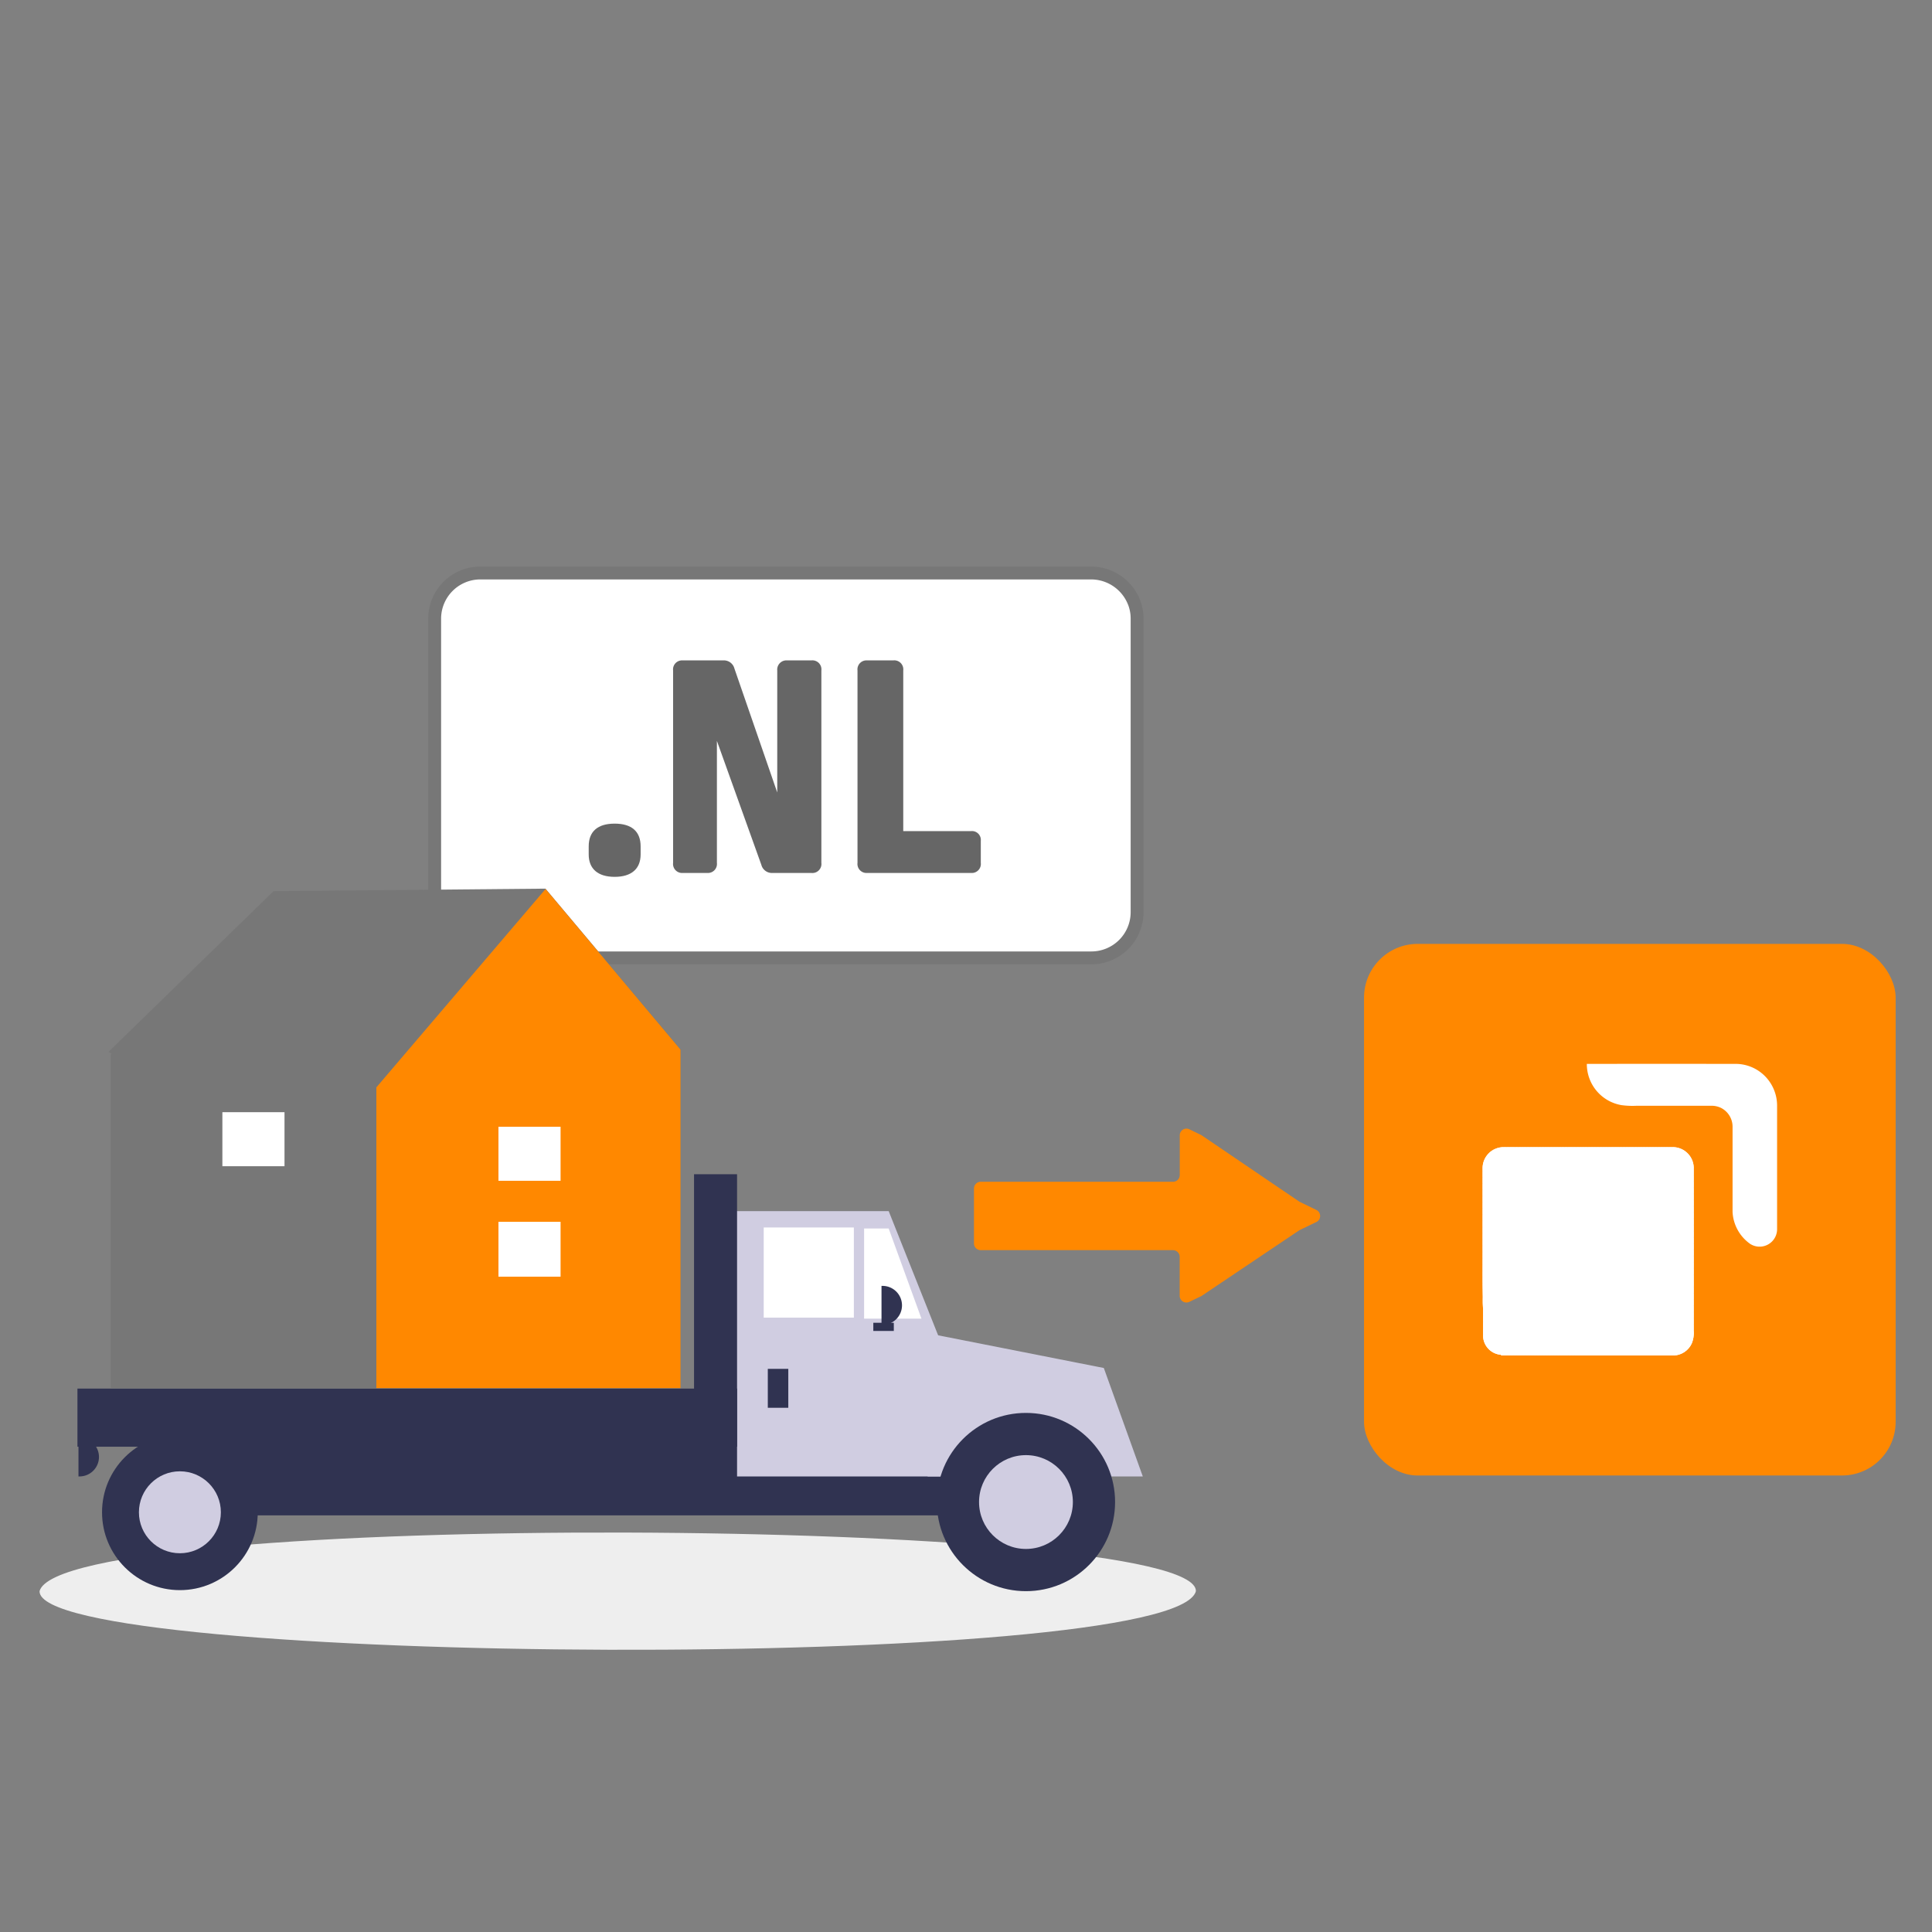 <svg xmlns="http://www.w3.org/2000/svg" xmlns:xlink="http://www.w3.org/1999/xlink" viewBox="0 0 150 150"><rect x="0" y="0" width="150" height="150" fill="#808080" stroke="none"/><defs><style>.e4c98eed-9467-40f7-9e64-45580f0a3f8b,.e631c9d3-648d-4a8a-8334-40746ca1fe43{fill:#fff;}.f626f372-a1b5-469e-b77d-0eeaf49a8239{isolation:isolate;}.b6cab2d3-8e13-40aa-b0f2-ecd6ad1d1329{fill:#eee;mix-blend-mode:multiply;}.e4c98eed-9467-40f7-9e64-45580f0a3f8b{stroke:#777;stroke-miterlimit:10;}.ec06948d-15ff-48db-bab6-342004b5952a{fill:#f80;}.afe85453-a6b9-4522-887d-aa577517425e{fill:#303351;}.f6a586af-55e3-4a92-b9fd-6f9ec40f9adb{fill:#d0cde1;}.ad17cc5c-bc05-4df3-afe4-a153b0c87f1e{fill:#777;}.aa593cbc-a332-4967-8069-43e41d132fcd{clip-path:url(#e1d5a857-eb22-4f61-984e-f837079a02a1);}.abc67823-38fd-465c-91ca-71dd759fefe2{fill:#666;}</style><clipPath id="e1d5a857-eb22-4f61-984e-f837079a02a1"><path class="e631c9d3-648d-4a8a-8334-40746ca1fe43" d="M115.556,89.57a1.644,1.644,0,0,1,1.189-.507l13.179,0a1.632,1.632,0,0,1,1.577,1.582c.007,4.218,0,8.435,0,12.652a2.184,2.184,0,0,1-.154,1.01,1.608,1.608,0,0,1-1.431.934q-6.686,0-13.371-.01l0-.046a1.5,1.5,0,0,1-1.4-1.54c0-.674,0-1.347,0-2.021a8.4,8.4,0,0,1-.022-.925c-.031-1.386-.006-2.774-.015-4.162q0-2.917,0-5.838a1.629,1.629,0,0,1,.449-1.127Z"/></clipPath></defs><title>Strato_Illustrationen_SEO-Landingpages_Erweiterung-DE-NL</title><g class="f626f372-a1b5-469e-b77d-0eeaf49a8239"><g id="bada4faf-7af3-4ead-aa16-487510d36b23" data-name="Ebene 1"><path class="b6cab2d3-8e13-40aa-b0f2-ecd6ad1d1329" d="M92.85,123.538c-1.68,6.331-89.912,5.8-89.779,0C4.752,117.206,92.984,117.737,92.85,123.538Z"/><path id="a073b805-34dd-461d-a5e3-57969b1b7e95" data-name="ee70bbe5-0fd0-40b4-b554-505cd54c2bbd" class="e4c98eed-9467-40f7-9e64-45580f0a3f8b" d="M88.013,46.681a3.585,3.585,0,0,0-3.279-2.194H37.294a3.549,3.549,0,0,0-3.547,3.547V70.822a3.549,3.549,0,0,0,3.547,3.548H84.737a3.552,3.552,0,0,0,3.547-3.548V48.034a3.472,3.472,0,0,0-.269-1.353Z"/><path class="ec06948d-15ff-48db-bab6-342004b5952a" d="M102.2,94.878l-1.313.633-7.611,5.115-.937.449a.523.523,0,0,1-.7-.249l-.011-.026a.511.511,0,0,1-.038-.193V97.585a.523.523,0,0,0-.519-.523H76.142a.523.523,0,0,1-.523-.519V92.276a.523.523,0,0,1,.523-.523H91.077a.523.523,0,0,0,.519-.52V88.144a.52.52,0,0,1,.721-.478l.026.012.935.455,7.611,5.169,1.316.639a.523.523,0,0,1,0,.937Z"/><rect class="afe85453-a6b9-4522-887d-aa577517425e" x="71.781" y="106.835" width="13.839" height="5.408"/><rect class="afe85453-a6b9-4522-887d-aa577517425e" x="12.933" y="111.607" width="71.414" height="6.045"/><polygon class="f6a586af-55e3-4a92-b9fd-6f9ec40f9adb" points="73.133 114.63 56.748 114.63 56.748 94.03 68.997 94.03 73.133 104.419 73.133 114.63"/><rect class="e631c9d3-648d-4a8a-8334-40746ca1fe43" x="59.294" y="95.302" width="6.999" height="6.999"/><polygon class="e631c9d3-648d-4a8a-8334-40746ca1fe43" points="71.542 102.381 67.088 102.381 67.088 95.382 68.997 95.382 71.542 102.381"/><rect class="afe85453-a6b9-4522-887d-aa577517425e" x="59.612" y="106.278" width="1.591" height="3.022"/><path class="afe85453-a6b9-4522-887d-aa577517425e" d="M68.44,99.836h.08a1.512,1.512,0,0,1,1.511,1.511h0a1.511,1.511,0,0,1-1.511,1.511h-.08V99.836Z"/><path class="afe85453-a6b9-4522-887d-aa577517425e" d="M6.093,111.607h.079a1.512,1.512,0,0,1,1.512,1.511h0a1.512,1.512,0,0,1-1.512,1.512H6.093v-3.023Z"/><path class="f6a586af-55e3-4a92-b9fd-6f9ec40f9adb" d="M79.5,111.584a7.871,7.871,0,0,1,6.118,3.046h3.109L85.7,106.211l-14.078-2.777.4,11.2h1.359A7.87,7.87,0,0,1,79.5,111.584Z"/><circle class="afe85453-a6b9-4522-887d-aa577517425e" cx="79.655" cy="116.618" r="6.92"/><circle class="f6a586af-55e3-4a92-b9fd-6f9ec40f9adb" cx="79.655" cy="116.618" r="3.642"/><circle class="afe85453-a6b9-4522-887d-aa577517425e" cx="13.967" cy="117.413" r="6.045"/><circle class="f6a586af-55e3-4a92-b9fd-6f9ec40f9adb" cx="13.967" cy="117.413" r="3.181"/><rect class="afe85453-a6b9-4522-887d-aa577517425e" x="53.885" y="91.167" width="3.34" height="24.099"/><rect class="afe85453-a6b9-4522-887d-aa577517425e" x="6.013" y="107.81" width="51.212" height="4.513"/><rect class="afe85453-a6b9-4522-887d-aa577517425e" x="67.804" y="102.699" width="1.591" height="0.636"/><polygon class="ad17cc5c-bc05-4df3-afe4-a153b0c87f1e" points="52.864 81.505 42.348 68.994 21.237 69.187 8.431 81.66 8.69 81.826 8.598 81.826 8.598 107.771 52.836 107.771 52.836 81.826 52.864 81.505"/><polygon class="ec06948d-15ff-48db-bab6-342004b5952a" points="42.359 69.02 29.22 84.424 29.22 107.771 52.836 107.771 52.836 81.494 42.359 69.02"/><rect class="e631c9d3-648d-4a8a-8334-40746ca1fe43" x="38.7" y="94.859" width="4.823" height="4.263"/><rect class="e631c9d3-648d-4a8a-8334-40746ca1fe43" x="38.7" y="87.481" width="4.823" height="4.195"/><rect class="e631c9d3-648d-4a8a-8334-40746ca1fe43" x="17.266" y="86.35" width="4.823" height="4.195"/><rect class="ec06948d-15ff-48db-bab6-342004b5952a" x="105.903" y="73.283" width="41.274" height="41.274" rx="4.166"/><path class="e631c9d3-648d-4a8a-8334-40746ca1fe43" d="M123.191,82.6q5.819-.006,11.638,0a3.212,3.212,0,0,1,2.487,1.28,3.256,3.256,0,0,1,.657,1.966q0,4.784,0,9.566a1.358,1.358,0,0,1-2.093,1.162l-.018-.013a3.236,3.236,0,0,1-1.346-2.451q0-3.324,0-6.646a1.639,1.639,0,0,0-.9-1.449,1.673,1.673,0,0,0-.8-.162q-2.889,0-5.779,0a6.3,6.3,0,0,1-1.149-.051,3.234,3.234,0,0,1-2.687-3.2Z"/><path class="e631c9d3-648d-4a8a-8334-40746ca1fe43" d="M115.556,89.57a1.644,1.644,0,0,1,1.189-.507l13.179,0a1.632,1.632,0,0,1,1.577,1.582c.007,4.218,0,8.435,0,12.652a2.184,2.184,0,0,1-.154,1.01,1.608,1.608,0,0,1-1.431.934q-6.686,0-13.371-.01l0-.046a1.5,1.5,0,0,1-1.4-1.54c0-.674,0-1.347,0-2.021a8.4,8.4,0,0,1-.022-.925c-.031-1.386-.006-2.774-.015-4.162q0-2.917,0-5.838a1.629,1.629,0,0,1,.449-1.127Z"/><g class="aa593cbc-a332-4967-8069-43e41d132fcd"><polygon class="e631c9d3-648d-4a8a-8334-40746ca1fe43" points="115.085 103.883 115.72 105.245 115.085 105.245 115.085 103.883"/><polygon class="e631c9d3-648d-4a8a-8334-40746ca1fe43" points="115.085 103.4 115.945 105.245 115.72 105.245 115.085 103.883 115.085 103.4"/><polygon class="e631c9d3-648d-4a8a-8334-40746ca1fe43" points="115.085 102.917 116.17 105.245 115.945 105.245 115.085 103.4 115.085 102.917"/><polygon class="e631c9d3-648d-4a8a-8334-40746ca1fe43" points="115.085 102.434 116.396 105.245 116.17 105.245 115.085 102.917 115.085 102.434"/><polygon class="e631c9d3-648d-4a8a-8334-40746ca1fe43" points="115.085 101.952 116.62 105.245 116.396 105.245 115.085 102.434 115.085 101.952"/><polygon class="e631c9d3-648d-4a8a-8334-40746ca1fe43" points="115.085 101.468 116.846 105.245 116.62 105.245 115.085 101.952 115.085 101.468"/><polygon class="e631c9d3-648d-4a8a-8334-40746ca1fe43" points="115.085 100.986 117.07 105.245 116.846 105.245 115.085 101.468 115.085 100.986"/><polygon class="e631c9d3-648d-4a8a-8334-40746ca1fe43" points="115.085 100.503 117.296 105.245 117.07 105.245 115.085 100.986 115.085 100.503"/><polygon class="e631c9d3-648d-4a8a-8334-40746ca1fe43" points="115.085 100.019 117.522 105.245 117.296 105.245 115.085 100.503 115.085 100.019"/><polygon class="e631c9d3-648d-4a8a-8334-40746ca1fe43" points="115.085 99.537 117.746 105.245 117.522 105.245 115.085 100.019 115.085 99.537"/><polygon class="e631c9d3-648d-4a8a-8334-40746ca1fe43" points="115.085 99.053 117.972 105.245 117.746 105.245 115.085 99.537 115.085 99.053"/><polygon class="e631c9d3-648d-4a8a-8334-40746ca1fe43" points="115.085 98.571 118.197 105.245 117.972 105.245 115.085 99.053 115.085 98.571"/><polygon class="e631c9d3-648d-4a8a-8334-40746ca1fe43" points="115.085 98.089 118.422 105.245 118.197 105.245 115.085 98.571 115.085 98.089"/><polygon class="e631c9d3-648d-4a8a-8334-40746ca1fe43" points="115.085 97.605 118.647 105.245 118.422 105.245 115.085 98.089 115.085 97.605"/><polygon class="e631c9d3-648d-4a8a-8334-40746ca1fe43" points="115.085 97.122 118.872 105.245 118.647 105.245 115.085 97.605 115.085 97.122"/><polygon class="e631c9d3-648d-4a8a-8334-40746ca1fe43" points="115.085 96.641 119.097 105.245 118.872 105.245 115.085 97.122 115.085 96.641"/><polygon class="e631c9d3-648d-4a8a-8334-40746ca1fe43" points="115.085 96.157 119.322 105.245 119.097 105.245 115.085 96.641 115.085 96.157"/><polygon class="e631c9d3-648d-4a8a-8334-40746ca1fe43" points="115.085 95.674 119.548 105.245 119.322 105.245 115.085 96.157 115.085 95.674"/><polygon class="e631c9d3-648d-4a8a-8334-40746ca1fe43" points="115.085 95.191 119.773 105.245 119.548 105.245 115.085 95.674 115.085 95.191"/><polygon class="e631c9d3-648d-4a8a-8334-40746ca1fe43" points="115.085 94.709 119.998 105.245 119.773 105.245 115.085 95.191 115.085 94.709"/><polygon class="e631c9d3-648d-4a8a-8334-40746ca1fe43" points="115.085 94.226 120.223 105.245 119.998 105.245 115.085 94.709 115.085 94.226"/><polygon class="e631c9d3-648d-4a8a-8334-40746ca1fe43" points="115.085 93.743 120.448 105.245 120.223 105.245 115.085 94.226 115.085 93.743"/><polygon class="e631c9d3-648d-4a8a-8334-40746ca1fe43" points="115.085 93.261 120.673 105.245 120.448 105.245 115.085 93.743 115.085 93.261"/><polygon class="e631c9d3-648d-4a8a-8334-40746ca1fe43" points="115.085 92.777 120.898 105.245 120.673 105.245 115.085 93.261 115.085 92.777"/><polygon class="e631c9d3-648d-4a8a-8334-40746ca1fe43" points="115.085 92.294 121.124 105.245 120.898 105.245 115.085 92.777 115.085 92.294"/><polygon class="e631c9d3-648d-4a8a-8334-40746ca1fe43" points="115.085 91.812 121.349 105.245 121.124 105.245 115.085 92.294 115.085 91.812"/><polygon class="e631c9d3-648d-4a8a-8334-40746ca1fe43" points="115.085 91.329 121.574 105.245 121.349 105.245 115.085 91.812 115.085 91.329"/><polygon class="e631c9d3-648d-4a8a-8334-40746ca1fe43" points="115.085 90.845 121.8 105.245 121.574 105.245 115.085 91.329 115.085 90.845"/><polygon class="e631c9d3-648d-4a8a-8334-40746ca1fe43" points="115.085 90.363 122.024 105.245 121.8 105.245 115.085 90.845 115.085 90.363"/><polygon class="e631c9d3-648d-4a8a-8334-40746ca1fe43" points="115.085 89.88 122.25 105.245 122.024 105.245 115.085 90.363 115.085 89.88"/><polygon class="e631c9d3-648d-4a8a-8334-40746ca1fe43" points="115.085 89.397 122.475 105.245 122.25 105.245 115.085 89.88 115.085 89.397"/><polygon class="e631c9d3-648d-4a8a-8334-40746ca1fe43" points="115.153 89.061 122.7 105.245 122.475 105.245 115.085 89.397 115.085 89.061 115.153 89.061"/><polygon class="e631c9d3-648d-4a8a-8334-40746ca1fe43" points="115.378 89.061 122.925 105.245 122.7 105.245 115.153 89.061 115.378 89.061"/><polygon class="e631c9d3-648d-4a8a-8334-40746ca1fe43" points="115.603 89.061 123.15 105.245 122.925 105.245 115.378 89.061 115.603 89.061"/><polygon class="e631c9d3-648d-4a8a-8334-40746ca1fe43" points="115.829 89.061 123.376 105.245 123.15 105.245 115.603 89.061 115.829 89.061"/><polygon class="e631c9d3-648d-4a8a-8334-40746ca1fe43" points="116.053 89.061 123.6 105.245 123.376 105.245 115.829 89.061 116.053 89.061"/><polygon class="e631c9d3-648d-4a8a-8334-40746ca1fe43" points="116.279 89.061 123.826 105.245 123.6 105.245 116.053 89.061 116.279 89.061"/><polygon class="e631c9d3-648d-4a8a-8334-40746ca1fe43" points="116.504 89.061 124.051 105.245 123.826 105.245 116.279 89.061 116.504 89.061"/><polygon class="e631c9d3-648d-4a8a-8334-40746ca1fe43" points="116.729 89.061 124.276 105.245 124.051 105.245 116.504 89.061 116.729 89.061"/><polygon class="e631c9d3-648d-4a8a-8334-40746ca1fe43" points="116.955 89.061 124.501 105.245 124.276 105.245 116.729 89.061 116.955 89.061"/><polygon class="e631c9d3-648d-4a8a-8334-40746ca1fe43" points="117.18 89.061 124.726 105.245 124.501 105.245 116.955 89.061 117.18 89.061"/><polygon class="e631c9d3-648d-4a8a-8334-40746ca1fe43" points="117.405 89.061 124.952 105.245 124.726 105.245 117.18 89.061 117.405 89.061"/><polygon class="e631c9d3-648d-4a8a-8334-40746ca1fe43" points="117.63 89.061 125.176 105.245 124.952 105.245 117.405 89.061 117.63 89.061"/><polygon class="e631c9d3-648d-4a8a-8334-40746ca1fe43" points="117.855 89.061 125.402 105.245 125.176 105.245 117.63 89.061 117.855 89.061"/><polygon class="e631c9d3-648d-4a8a-8334-40746ca1fe43" points="118.081 89.061 125.628 105.245 125.402 105.245 117.855 89.061 118.081 89.061"/><polygon class="e631c9d3-648d-4a8a-8334-40746ca1fe43" points="118.305 89.061 125.852 105.245 125.628 105.245 118.081 89.061 118.305 89.061"/><polygon class="e631c9d3-648d-4a8a-8334-40746ca1fe43" points="118.531 89.061 126.078 105.245 125.852 105.245 118.305 89.061 118.531 89.061"/><polygon class="e631c9d3-648d-4a8a-8334-40746ca1fe43" points="118.756 89.061 126.302 105.245 126.078 105.245 118.531 89.061 118.756 89.061"/><polygon class="e631c9d3-648d-4a8a-8334-40746ca1fe43" points="118.981 89.061 126.528 105.245 126.302 105.245 118.756 89.061 118.981 89.061"/><polygon class="e631c9d3-648d-4a8a-8334-40746ca1fe43" points="119.206 89.061 126.752 105.245 126.528 105.245 118.981 89.061 119.206 89.061"/><polygon class="e631c9d3-648d-4a8a-8334-40746ca1fe43" points="119.431 89.061 126.978 105.245 126.752 105.245 119.206 89.061 119.431 89.061"/><polygon class="e631c9d3-648d-4a8a-8334-40746ca1fe43" points="119.656 89.061 127.203 105.245 126.978 105.245 119.431 89.061 119.656 89.061"/><polygon class="e631c9d3-648d-4a8a-8334-40746ca1fe43" points="119.881 89.061 127.428 105.245 127.203 105.245 119.656 89.061 119.881 89.061"/><polygon class="e631c9d3-648d-4a8a-8334-40746ca1fe43" points="120.107 89.061 127.653 105.245 127.428 105.245 119.881 89.061 120.107 89.061"/><polygon class="e631c9d3-648d-4a8a-8334-40746ca1fe43" points="120.332 89.061 127.879 105.245 127.653 105.245 120.107 89.061 120.332 89.061"/><polygon class="e631c9d3-648d-4a8a-8334-40746ca1fe43" points="120.557 89.061 128.104 105.245 127.879 105.245 120.332 89.061 120.557 89.061"/><polygon class="e631c9d3-648d-4a8a-8334-40746ca1fe43" points="120.782 89.061 128.329 105.245 128.104 105.245 120.557 89.061 120.782 89.061"/><polygon class="e631c9d3-648d-4a8a-8334-40746ca1fe43" points="121.007 89.061 128.554 105.245 128.329 105.245 120.782 89.061 121.007 89.061"/><polygon class="e631c9d3-648d-4a8a-8334-40746ca1fe43" points="121.232 89.061 128.779 105.245 128.554 105.245 121.007 89.061 121.232 89.061"/><polygon class="e631c9d3-648d-4a8a-8334-40746ca1fe43" points="121.457 89.061 129.004 105.245 128.779 105.245 121.232 89.061 121.457 89.061"/><polygon class="e631c9d3-648d-4a8a-8334-40746ca1fe43" points="121.683 89.061 129.23 105.245 129.004 105.245 121.457 89.061 121.683 89.061"/><polygon class="e631c9d3-648d-4a8a-8334-40746ca1fe43" points="121.908 89.061 129.454 105.245 129.23 105.245 121.683 89.061 121.908 89.061"/><polygon class="e631c9d3-648d-4a8a-8334-40746ca1fe43" points="122.133 89.061 129.68 105.245 129.454 105.245 121.908 89.061 122.133 89.061"/><polygon class="e631c9d3-648d-4a8a-8334-40746ca1fe43" points="122.359 89.061 129.905 105.245 129.68 105.245 122.133 89.061 122.359 89.061"/><polygon class="e631c9d3-648d-4a8a-8334-40746ca1fe43" points="122.583 89.061 130.13 105.245 129.905 105.245 122.359 89.061 122.583 89.061"/><polygon class="e631c9d3-648d-4a8a-8334-40746ca1fe43" points="122.809 89.061 130.355 105.245 130.13 105.245 122.583 89.061 122.809 89.061"/><polygon class="e631c9d3-648d-4a8a-8334-40746ca1fe43" points="123.033 89.061 130.58 105.245 130.355 105.245 122.809 89.061 123.033 89.061"/><polygon class="e631c9d3-648d-4a8a-8334-40746ca1fe43" points="123.259 89.061 130.806 105.245 130.58 105.245 123.033 89.061 123.259 89.061"/><polygon class="e631c9d3-648d-4a8a-8334-40746ca1fe43" points="123.483 89.061 131.03 105.245 130.806 105.245 123.259 89.061 123.483 89.061"/><polygon class="e631c9d3-648d-4a8a-8334-40746ca1fe43" points="123.709 89.061 131.256 105.245 131.03 105.245 123.483 89.061 123.709 89.061"/><polygon class="e631c9d3-648d-4a8a-8334-40746ca1fe43" points="123.935 89.061 131.481 105.245 131.256 105.245 123.709 89.061 123.935 89.061"/><polygon class="e631c9d3-648d-4a8a-8334-40746ca1fe43" points="124.159 89.061 131.508 104.82 131.508 105.245 131.481 105.245 123.935 89.061 124.159 89.061"/><polygon class="e631c9d3-648d-4a8a-8334-40746ca1fe43" points="124.385 89.061 131.508 104.336 131.508 104.82 124.159 89.061 124.385 89.061"/><polygon class="e631c9d3-648d-4a8a-8334-40746ca1fe43" points="124.61 89.061 131.508 103.854 131.508 104.336 124.385 89.061 124.61 89.061"/><polygon class="e631c9d3-648d-4a8a-8334-40746ca1fe43" points="124.835 89.061 131.508 103.37 131.508 103.854 124.61 89.061 124.835 89.061"/><polygon class="e631c9d3-648d-4a8a-8334-40746ca1fe43" points="125.06 89.061 131.508 102.889 131.508 103.37 124.835 89.061 125.06 89.061"/><polygon class="e631c9d3-648d-4a8a-8334-40746ca1fe43" points="125.285 89.061 131.508 102.404 131.508 102.889 125.06 89.061 125.285 89.061"/><polygon class="e631c9d3-648d-4a8a-8334-40746ca1fe43" points="125.511 89.061 131.508 101.922 131.508 102.404 125.285 89.061 125.511 89.061"/><polygon class="e631c9d3-648d-4a8a-8334-40746ca1fe43" points="125.735 89.061 131.508 101.44 131.508 101.922 125.511 89.061 125.735 89.061"/><polygon class="e631c9d3-648d-4a8a-8334-40746ca1fe43" points="125.961 89.061 131.508 100.958 131.508 101.44 125.735 89.061 125.961 89.061"/><polygon class="e631c9d3-648d-4a8a-8334-40746ca1fe43" points="126.186 89.061 131.508 100.473 131.508 100.958 125.961 89.061 126.186 89.061"/><polygon class="e631c9d3-648d-4a8a-8334-40746ca1fe43" points="126.411 89.061 131.508 99.992 131.508 100.473 126.186 89.061 126.411 89.061"/><polygon class="e631c9d3-648d-4a8a-8334-40746ca1fe43" points="126.636 89.061 131.508 99.508 131.508 99.992 126.411 89.061 126.636 89.061"/><polygon class="e631c9d3-648d-4a8a-8334-40746ca1fe43" points="126.861 89.061 131.508 99.025 131.508 99.508 126.636 89.061 126.861 89.061"/><polygon class="e631c9d3-648d-4a8a-8334-40746ca1fe43" points="127.087 89.061 131.508 98.543 131.508 99.025 126.861 89.061 127.087 89.061"/><polygon class="e631c9d3-648d-4a8a-8334-40746ca1fe43" points="127.312 89.061 131.508 98.059 131.508 98.543 127.087 89.061 127.312 89.061"/><polygon class="e631c9d3-648d-4a8a-8334-40746ca1fe43" points="127.537 89.061 131.508 97.577 131.508 98.059 127.312 89.061 127.537 89.061"/><polygon class="e631c9d3-648d-4a8a-8334-40746ca1fe43" points="127.763 89.061 131.508 97.092 131.508 97.577 127.537 89.061 127.763 89.061"/><polygon class="e631c9d3-648d-4a8a-8334-40746ca1fe43" points="127.987 89.061 131.508 96.611 131.508 97.092 127.763 89.061 127.987 89.061"/><polygon class="e631c9d3-648d-4a8a-8334-40746ca1fe43" points="128.213 89.061 131.508 96.128 131.508 96.611 127.987 89.061 128.213 89.061"/><polygon class="e631c9d3-648d-4a8a-8334-40746ca1fe43" points="128.438 89.061 131.508 95.644 131.508 96.128 128.213 89.061 128.438 89.061"/><polygon class="e631c9d3-648d-4a8a-8334-40746ca1fe43" points="128.663 89.061 131.508 95.162 131.508 95.644 128.438 89.061 128.663 89.061"/><polygon class="e631c9d3-648d-4a8a-8334-40746ca1fe43" points="128.888 89.061 131.508 94.68 131.508 95.162 128.663 89.061 128.888 89.061"/><polygon class="e631c9d3-648d-4a8a-8334-40746ca1fe43" points="129.113 89.061 131.508 94.196 131.508 94.68 128.888 89.061 129.113 89.061"/><polygon class="e631c9d3-648d-4a8a-8334-40746ca1fe43" points="129.338 89.061 131.508 93.715 131.508 94.196 129.113 89.061 129.338 89.061"/><polygon class="e631c9d3-648d-4a8a-8334-40746ca1fe43" points="129.563 89.061 131.508 93.231 131.508 93.715 129.338 89.061 129.563 89.061"/><polygon class="e631c9d3-648d-4a8a-8334-40746ca1fe43" points="129.789 89.061 131.508 92.748 131.508 93.231 129.563 89.061 129.789 89.061"/><polygon class="e631c9d3-648d-4a8a-8334-40746ca1fe43" points="130.013 89.061 131.508 92.266 131.508 92.748 129.789 89.061 130.013 89.061"/><polygon class="e631c9d3-648d-4a8a-8334-40746ca1fe43" points="130.239 89.061 131.508 91.783 131.508 92.266 130.013 89.061 130.239 89.061"/><polygon class="e631c9d3-648d-4a8a-8334-40746ca1fe43" points="130.464 89.061 131.508 91.299 131.508 91.783 130.239 89.061 130.464 89.061"/><polygon class="e631c9d3-648d-4a8a-8334-40746ca1fe43" points="130.689 89.061 131.508 90.816 131.508 91.299 130.464 89.061 130.689 89.061"/><polygon class="e631c9d3-648d-4a8a-8334-40746ca1fe43" points="130.914 89.061 131.508 90.334 131.508 90.816 130.689 89.061 130.914 89.061"/><polygon class="e631c9d3-648d-4a8a-8334-40746ca1fe43" points="131.508 90.334 130.914 89.061 131.508 89.061 131.508 90.334"/></g><path class="abc67823-38fd-465c-91ca-71dd759fefe2" d="M49.738,65.71v.629c0,1.109-.706,1.739-2.016,1.739s-2.015-.63-2.015-1.739V65.71c0-1.159.7-1.764,2.015-1.764S49.738,64.551,49.738,65.71Z"/><path class="abc67823-38fd-465c-91ca-71dd759fefe2" d="M59.993,67.775a.844.844,0,0,1-.882-.629L55.66,57.522v9.472a.7.7,0,0,1-.756.781h-1.89a.7.7,0,0,1-.755-.781V52.055a.7.7,0,0,1,.755-.781h3.124a.845.845,0,0,1,.882.63l3.325,9.624V52.055a.716.716,0,0,1,.781-.781h1.865a.7.7,0,0,1,.78.781V66.994a.7.7,0,0,1-.78.781Z"/><path class="abc67823-38fd-465c-91ca-71dd759fefe2" d="M69.347,51.274a.7.7,0,0,1,.781.781V64.526h5.265a.689.689,0,0,1,.756.755v1.713a.7.7,0,0,1-.756.781H67.332a.7.7,0,0,1-.756-.781V52.055a.7.7,0,0,1,.756-.781Z"/></g></g></svg>